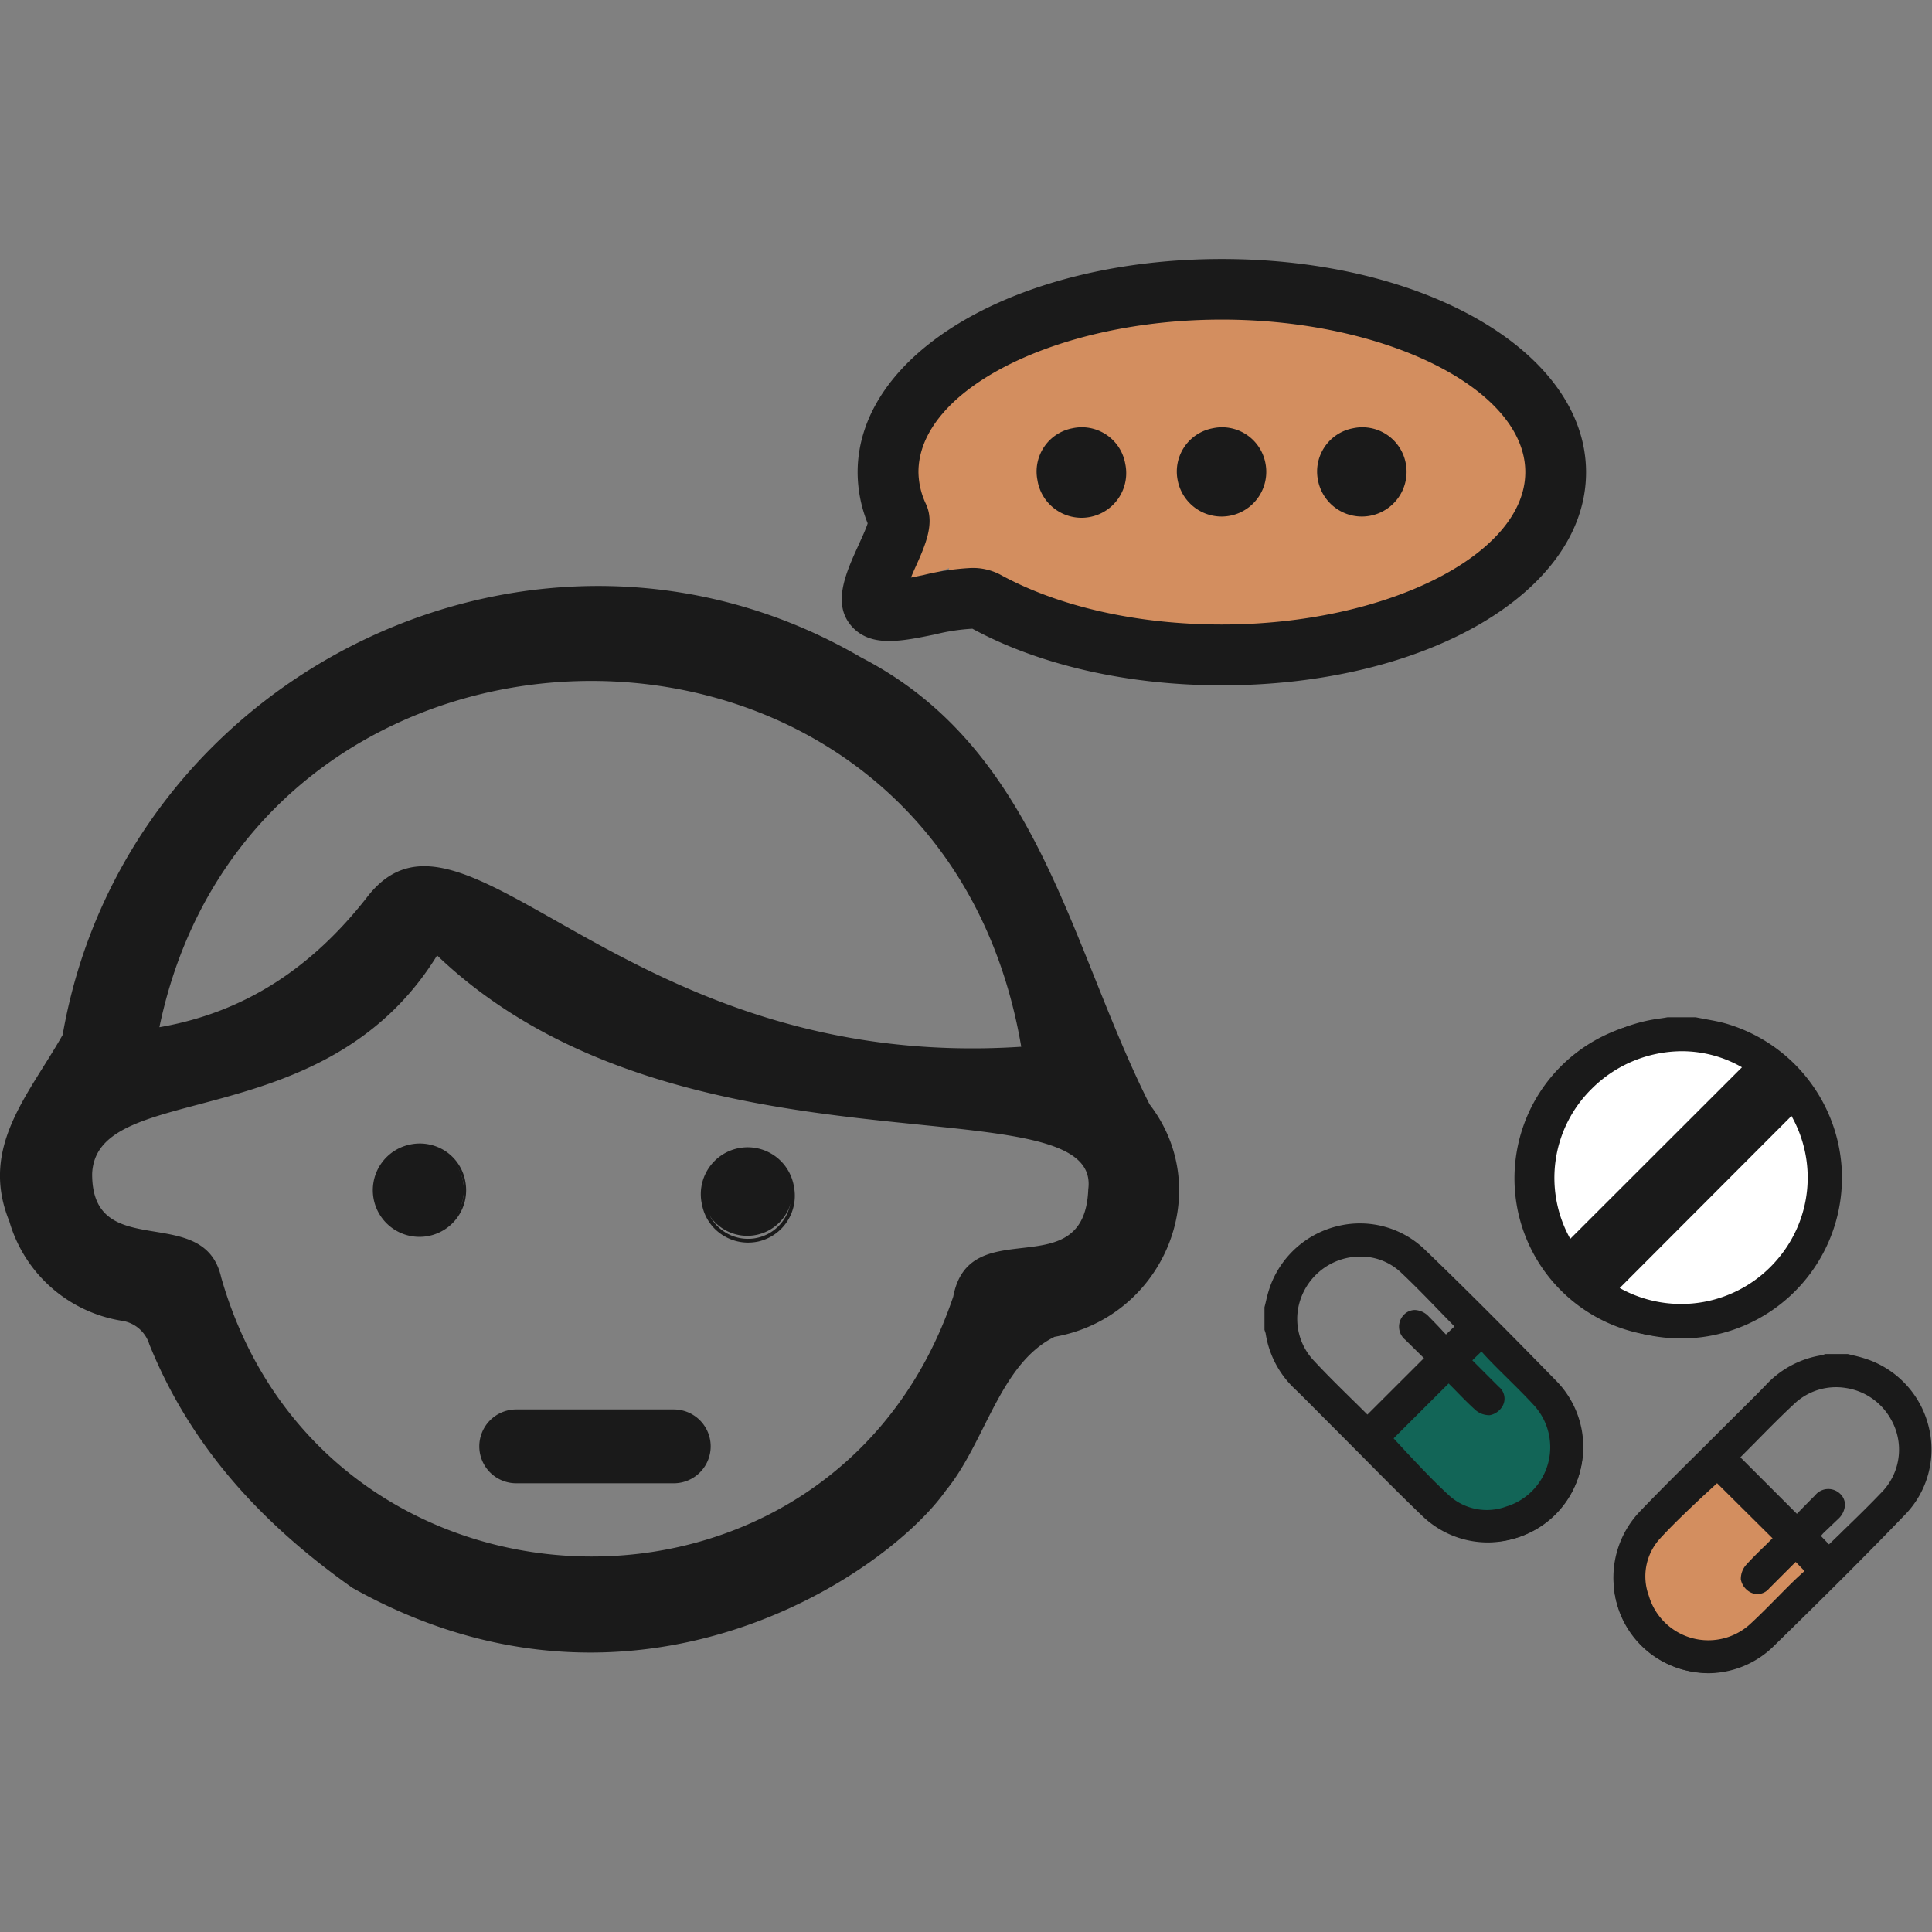 <svg id="Layer_1" data-name="Layer 1" xmlns="http://www.w3.org/2000/svg" viewBox="0 0 256 256"><rect x="0" y="0" width="256" height="256" fill="#808080" stroke="none"/><defs><style>.cls-1{fill:#fff;}.cls-2{fill:#d38e5f;}.cls-3{fill:#1a1a1a;}.cls-4{fill:#126557;}</style></defs><circle class="cls-1" cx="222.76" cy="156.09" r="18.61"/><polygon class="cls-2" points="227.25 192.99 242.18 207.92 230.57 219.52 223.63 219.52 217.53 213.42 217.53 205 227.25 192.99"/><path class="cls-3" d="M243.7,154.37a21.08,21.08,0,0,0-15.2-18.53c-.9-.24-1.81-.41-2.7-.57l-1.19-.22-.09,0H221l-.29.05-.64.1a21,21,0,0,0,2.7,41.91,20.2,20.2,0,0,0,4.52-.5A21,21,0,0,0,243.7,154.37Zm-12.49-13.05L208,164.51a16.92,16.92,0,0,1,2.69-20.45,17.19,17.19,0,0,1,12.15-5A16.23,16.23,0,0,1,231.21,141.32Zm4.5,25.75a16.87,16.87,0,0,1-21.49,3.68l23.21-23.2A16.8,16.8,0,0,1,235.71,167.07Zm-24.92,1.11-.12-.13L234.73,144l.13.14Z"/><path class="cls-3" d="M222.78,177.35a21.29,21.29,0,0,1-2.73-42.41l.53-.08.39-.07h3.55l.14,0,1.15.22c.93.17,1.85.33,2.76.58A21.34,21.34,0,0,1,244,154.35h0a21.29,21.29,0,0,1-16.59,22.49A20.61,20.61,0,0,1,222.78,177.35Zm1.69-42.08-3.46,0-.35.06-.55.09a20.79,20.79,0,0,0,2.67,41.41,20.27,20.27,0,0,0,4.47-.49,20.78,20.78,0,0,0,1.18-40.28c-.88-.24-1.79-.4-2.66-.56l-1.21-.23Zm-1.67,38a17,17,0,0,1-8.71-2.34l-.27-.16,23.65-23.64.17.26a17.12,17.12,0,0,1-1.74,19.81h0A17,17,0,0,1,222.8,173.3Zm-8.18-2.6a16.73,16.73,0,0,0,20.9-3.8h0a16.63,16.63,0,0,0,1.86-19Zm-3.83-2.17-.48-.48,24.42-24.41.49.49-.18.17ZM208,164.91l-.16-.27a17,17,0,0,1,2.73-20.75,17.47,17.47,0,0,1,12.32-5.1,16.52,16.52,0,0,1,8.49,2.31l.28.17Zm14.89-25.62a17,17,0,0,0-12,5,16.56,16.56,0,0,0-2.82,19.86l22.75-22.73A16,16,0,0,0,222.85,139.29Z"/><path class="cls-3" d="M255.45,189.41a12.42,12.42,0,0,0-7.75-8.91,18.42,18.42,0,0,0-2-.57l-.9-.22-2.92,0-.39.14a12.53,12.53,0,0,0-7.38,3.91c-1,1.09-2.13,2.15-3.21,3.22l-1.42,1.42-3.75,3.72c-2.74,2.72-5.58,5.54-8.31,8.38A12.38,12.38,0,0,0,235,218c7.11-6.94,12.48-12.31,17.39-17.41A12.16,12.16,0,0,0,255.45,189.41ZM244.39,203c-.69.66-1.37,1.32-2,2l-1.42-1.49.54-.52c.62-.6,1.29-1.25,1.95-1.91a2.41,2.41,0,0,0,.82-1.7,1.79,1.79,0,0,0-.61-1.31,2,2,0,0,0-2.93.25c-.69.69-1.37,1.39-2.06,2.09l-.52.54-7.84-7.85,2-2.06c1.72-1.75,3.5-3.55,5.32-5.25a8.32,8.32,0,0,1,7-2.13,8.53,8.53,0,0,1,6.14,4.27,8.33,8.33,0,0,1-1,9.74C248,199.5,246.17,201.28,244.39,203Zm-9.93,1.56c-1,.93-1.93,1.9-2.87,2.89a2.59,2.59,0,0,0-.7,1.79,2.22,2.22,0,0,0,1.12,1.5,1.79,1.79,0,0,0,2.2-.46l3-3,.44-.43.27-.26,1.52,1.57-.22.19c-.47.43-1,.89-1.47,1.37-.67.66-1.34,1.34-2,2-1.18,1.19-2.4,2.43-3.64,3.58a8.48,8.48,0,0,1-13.85-3.76,7.67,7.67,0,0,1,1.5-7.79c1.77-1.94,3.72-3.77,5.6-5.55l2.13-2,7.67,7.66Z"/><path class="cls-3" d="M226.41,221.71a12.68,12.68,0,0,1-9.15-21.4c2.77-2.89,5.72-5.81,8.32-8.38l.56-.56,3.18-3.17,1.51-1.5c1-1,2.1-2.08,3.12-3.14a12.82,12.82,0,0,1,7.53-4l.37-.14,3,0,.87.21a17.11,17.11,0,0,1,2,.59,12.63,12.63,0,0,1,7.9,9.08h0a12.38,12.38,0,0,1-3.15,11.36c-4.92,5.11-10.29,10.48-17.4,17.42A12.45,12.45,0,0,1,226.41,221.71Zm15.53-41.77-.34.13a12.31,12.31,0,0,0-7.29,3.84c-1,1.06-2.09,2.12-3.12,3.14l-1.52,1.51-3.18,3.17-.56.55c-2.6,2.57-5.54,5.49-8.31,8.37a12.12,12.12,0,0,0,17.17,17.12c7.11-6.93,12.47-12.3,17.39-17.41a11.88,11.88,0,0,0,3-10.9h0a12.16,12.16,0,0,0-7.58-8.73,18.81,18.81,0,0,0-2-.55l-.89-.22Zm-15.53,37.85a8.59,8.59,0,0,1-2.29-.31,8.7,8.7,0,0,1-6.07-5.88,7.88,7.88,0,0,1,1.55-8c1.77-2,3.72-3.78,5.6-5.55l2.15-2,.18-.17,8,8-1,1c-.92.91-1.87,1.84-2.77,2.8a2.33,2.33,0,0,0-.64,1.6,2,2,0,0,0,1,1.31,1.55,1.55,0,0,0,1.89-.42q1.51-1.53,3-3l.43-.43.28-.27.18-.16,1.86,1.93-.4.37c-.47.43-1,.89-1.46,1.36q-1,1-2,2l-.09.09c-1.15,1.16-2.34,2.37-3.56,3.49A8.67,8.67,0,0,1,226.41,217.79Zm1.11-21.26-2,1.84c-1.9,1.79-3.84,3.62-5.6,5.54a7.42,7.42,0,0,0-1.44,7.54A8.22,8.22,0,0,0,232,215.11c1.21-1.12,2.39-2.32,3.54-3.48l.09-.09c.67-.68,1.33-1.35,2-2,.49-.48,1-.94,1.48-1.37l0,0-1.17-1.21-.09.09-.43.43-3,3a2,2,0,0,1-2.5.5,2.45,2.45,0,0,1-1.25-1.7,2.81,2.81,0,0,1,.77-2c.91-1,1.86-1.91,2.79-2.81l.08-.09h0l.56-.55Zm14.82,8.82-1.76-1.84.71-.7c.63-.6,1.29-1.25,2-1.91a2.17,2.17,0,0,0,.74-1.52,1.54,1.54,0,0,0-.53-1.12,1.73,1.73,0,0,0-2.58.24c-.69.69-1.37,1.38-2.06,2.09l-.7.71-8.19-8.2.17-.17,1.73-1.75.31-.31c1.72-1.75,3.49-3.55,5.33-5.26a8.58,8.58,0,0,1,7.18-2.2,8.77,8.77,0,0,1,6.32,4.4,8.57,8.57,0,0,1-1.06,10c-1.75,1.86-3.66,3.71-5.35,5.35l-.41.39-1.63,1.6Zm-1.06-1.83,1.07,1.12,1.46-1.41.4-.4c1.69-1.63,3.59-3.48,5.34-5.33a8.07,8.07,0,0,0,1-9.45,8.24,8.24,0,0,0-6-4.14,8.05,8.05,0,0,0-6.76,2.07c-1.83,1.7-3.6,3.5-5.31,5.24l-.31.31-1.56,1.57,7.49,7.49.34-.35c.69-.71,1.37-1.4,2.06-2.09a2.25,2.25,0,0,1,3.28-.26,2,2,0,0,1,.69,1.48,2.69,2.69,0,0,1-.89,1.89l-2,1.91Z"/><polygon class="cls-4" points="181.12 190.87 196.05 175.93 207.66 187.54 207.66 194.48 201.56 200.58 193.13 200.58 181.12 190.87"/><path class="cls-3" d="M177.54,162.67a12.38,12.38,0,0,0-8.91,7.74,18.42,18.42,0,0,0-.57,2c-.07.31-.14.61-.22.91l0,2.92.14.38a12.53,12.53,0,0,0,3.91,7.38c1.09,1.06,2.15,2.13,3.22,3.21l1.42,1.42q1.88,1.88,3.72,3.75c2.73,2.75,5.54,5.59,8.38,8.31a12.37,12.37,0,0,0,17.47-17.52c-6.94-7.12-12.31-12.48-17.41-17.4A12.13,12.13,0,0,0,177.54,162.67Zm13.6,11.05,2,2-1.48,1.42-.53-.54c-.6-.62-1.25-1.29-1.91-1.95a2.38,2.38,0,0,0-1.7-.82,1.76,1.76,0,0,0-1.3.61,2,2,0,0,0,.24,2.93c.69.69,1.39,1.37,2.1,2.06l.53.52-7.84,7.84-2.07-2c-1.74-1.72-3.55-3.5-5.24-5.32a8.29,8.29,0,0,1-2.14-7,8.53,8.53,0,0,1,4.27-6.14,8.33,8.33,0,0,1,9.74,1C187.63,170.11,189.42,172,191.14,173.72Zm1.56,9.94c.93.94,1.9,1.93,2.9,2.86a2.56,2.56,0,0,0,1.78.7,2.26,2.26,0,0,0,1.51-1.12,1.79,1.79,0,0,0-.47-2.2l-3-3-.43-.44-.26-.27,1.57-1.51.19.21c.43.47.89,1,1.37,1.47.66.67,1.34,1.34,2,2,1.2,1.18,2.43,2.4,3.58,3.65a8.47,8.47,0,0,1-3.76,13.84,7.65,7.65,0,0,1-7.78-1.49c-1.95-1.78-3.78-3.73-5.56-5.61q-1-1.08-2-2.13l7.67-7.67Z"/><path class="cls-3" d="M197.15,204.38a12.52,12.52,0,0,1-8.71-3.53c-2.88-2.76-5.8-5.71-8.38-8.32l-.61-.61c-1-1-2.07-2.09-3.12-3.13l-1.49-1.5c-1-1-2.08-2.1-3.14-3.13a12.75,12.75,0,0,1-4-7.5l-.15-.45,0-3c.08-.29.15-.59.22-.89a16,16,0,0,1,.58-2,12.67,12.67,0,0,1,9.08-7.9h0a12.38,12.38,0,0,1,11.36,3.15c5.11,4.92,10.48,10.29,17.42,17.4a12.48,12.48,0,0,1-.13,17.63A12.61,12.61,0,0,1,197.15,204.38Zm-29.08-28.21.14.39A12.26,12.26,0,0,0,172,183.8c1.07,1,2.13,2.11,3.16,3.14l1.49,1.5q1.56,1.56,3.11,3.13l.61.61c2.58,2.6,5.5,5.55,8.37,8.31a12.12,12.12,0,0,0,17.12-17.17c-6.93-7.11-12.3-12.47-17.4-17.39a11.91,11.91,0,0,0-10.91-3h0a12.14,12.14,0,0,0-8.72,7.59,16.51,16.51,0,0,0-.56,1.94c-.07.31-.14.6-.22.89Zm28.78,24.34a7.39,7.39,0,0,1-5.14-2c-1.94-1.77-3.77-3.71-5.53-5.59l-2.05-2.16-.17-.17,8-8,1,1c.9.92,1.83,1.87,2.8,2.77a2.3,2.3,0,0,0,1.59.63,2,2,0,0,0,1.31-1,1.56,1.56,0,0,0-.42-1.9l-3-3-.44-.43a3.45,3.45,0,0,1-.26-.28l-.17-.18,1.93-1.86.37.4c.38.43.86,1,1.36,1.46.66.68,1.33,1.34,2,2l.09.09c1.16,1.15,2.37,2.34,3.49,3.56a8.72,8.72,0,0,1-3.87,14.25A10,10,0,0,1,196.85,200.51Zm-12.19-9.92,1.85,2c1.79,1.9,3.61,3.84,5.53,5.59a7.44,7.44,0,0,0,7.55,1.44,8.22,8.22,0,0,0,3.65-13.43c-1.12-1.22-2.32-2.4-3.48-3.55l-.09-.09c-.68-.67-1.35-1.33-2-2-.5-.51-1-1.05-1.37-1.47l0,0-1.21,1.17.09.09.43.43,3,3a2,2,0,0,1,.51,2.5,2.49,2.49,0,0,1-1.71,1.25,2.78,2.78,0,0,1-2-.77c-1-.91-1.91-1.86-2.81-2.78l-.65-.65Zm-3.42-2.41-.18-.17-1.71-1.69L179,186c-1.75-1.72-3.55-3.5-5.26-5.33a8.54,8.54,0,0,1-2.19-7.18,8.73,8.73,0,0,1,4.39-6.32,8.57,8.57,0,0,1,10,1.06c1.86,1.75,3.63,3.58,5.35,5.35l.36.37c.54.56,1.08,1.12,1.63,1.67l.18.18-1.85,1.76-.69-.71c-.61-.63-1.26-1.29-1.92-1.95a2.14,2.14,0,0,0-1.52-.75,1.54,1.54,0,0,0-1.12.53,1.74,1.74,0,0,0,.24,2.58l2.09,2.06.72.7Zm-1-21.68a8.37,8.37,0,0,0-8.25,7,8.05,8.05,0,0,0,2.07,6.76c1.69,1.82,3.5,3.6,5.24,5.31l.36.35,1.53,1.52,7.49-7.48-.36-.35-2.09-2.06a2.25,2.25,0,0,1-.26-3.28,2.06,2.06,0,0,1,1.48-.69,2.67,2.67,0,0,1,1.89.89c.66.67,1.31,1.33,1.91,2l.35.36,1.12-1.07-1.45-1.49-.36-.37c-1.71-1.77-3.48-3.6-5.33-5.34A7.75,7.75,0,0,0,180.29,166.5Z"/><path class="cls-2" d="M115.34,79.13l4.18-10.65,1.15-11.86s7.49-20.11,42.27-17.89S204.76,53.2,204.76,58s1.41,26.13-40,27.34-39-10.06-39-10.06Z"/><path class="cls-3" d="M46.7,210.4C34.82,202,25.31,191.81,19.79,178.14A4.5,4.5,0,0,0,16.08,175,18.56,18.56,0,0,1,1.24,161.84c-4-9.83,2.54-16.71,7.06-24.71,8.42-48.32,63.23-74.86,105.83-50,23.5,12.13,27.49,37.89,38.19,59.19,8.88,11.54,1.82,28.29-12.59,30.82-7.27,3.59-9.16,14-14.42,20.39C117.29,208.82,84,231.3,46.7,210.4Zm11.22-83.8C43,150.8,12.77,143,12.21,155.51c-.08,12,14.84,3.64,17.1,13.76,13.66,47.82,81,49.88,97,2.54,2.16-11.44,17.39-1.14,17.89-14.21C146.18,142.94,90.23,157.47,57.92,126.6Zm77.4,12.1c-11-64.64-101.45-63.75-114.2-2.59,11.56-2,20.35-8.11,27.41-17.09C61.43,101.94,82,142.17,135.32,138.7Z"/><path class="cls-3" d="M105,157.28a6,6,0,0,1-11.67,2.38,6.07,6.07,0,0,1,4.8-7.07A6,6,0,0,1,105,157.28Z"/><path class="cls-3" d="M99.11,164.65a6.22,6.22,0,0,1-3.37-1,6.1,6.1,0,0,1-2.7-3.94,6.21,6.21,0,1,1,12.16-2.48h0a6.22,6.22,0,0,1-4.69,7.27A6.59,6.59,0,0,1,99.11,164.65Zm0-11.9a5.41,5.41,0,0,0-1,.09,5.7,5.7,0,1,0,6.59,4.49h0A5.76,5.76,0,0,0,99.1,152.75Z"/><path class="cls-3" d="M54.37,151.9a5.85,5.85,0,0,1,7,4.71,5.92,5.92,0,1,1-11.65,2.14A5.84,5.84,0,0,1,54.37,151.9Z"/><path class="cls-3" d="M55.58,163.89a6.18,6.18,0,0,1-1.26-12.23h0a6.2,6.2,0,0,1,4.76.91,6.09,6.09,0,0,1,2.58,4,6.18,6.18,0,0,1-4.81,7.19A6.1,6.1,0,0,1,55.58,163.89Zm-1.16-11.74A5.6,5.6,0,0,0,50,158.7a5.68,5.68,0,0,0,2.46,3.73,5.55,5.55,0,0,0,4.28.83,5.68,5.68,0,1,0-2.33-11.11Z"/><path class="cls-3" d="M142.1,56.75a5.84,5.84,0,0,1,7,4.7,5.92,5.92,0,1,1-11.64,2.14A5.83,5.83,0,0,1,142.1,56.75Z"/><path class="cls-3" d="M160.69,56.75a5.85,5.85,0,0,1,7,4.7,5.92,5.92,0,1,1-11.65,2.14A5.83,5.83,0,0,1,160.69,56.75Z"/><path class="cls-3" d="M179.28,56.75a5.85,5.85,0,0,1,7,4.7,5.92,5.92,0,1,1-11.65,2.14A5.83,5.83,0,0,1,179.28,56.75Z"/><path class="cls-3" d="M89.28,196.54H68.4a4.89,4.89,0,1,1,0-9.78H89.28a4.89,4.89,0,0,1,0,9.78Z"/><path class="cls-3" d="M161.9,90.81c-12.41,0-24.13-2.66-33.05-7.5a26.11,26.11,0,0,0-4.93.75c-4.44.91-8.27,1.7-10.82-.81-3-3-1.06-7.25.65-11,.4-.9,1-2.16,1.22-2.91a18.13,18.13,0,0,1-1.33-6.76c0-15.85,21.2-28.26,48.26-28.26s48.26,12.41,48.26,28.26S189,90.81,161.9,90.81ZM128.65,75.26a7.82,7.82,0,0,1,3.83.85c7.78,4.28,18.23,6.64,29.42,6.64,21.79,0,40.21-9.25,40.21-20.2s-18.42-20.2-40.21-20.2-40.2,9.25-40.2,20.2a10.18,10.18,0,0,0,1,4.25c1.2,2.61-.08,5.45-1.57,8.73-.12.29-.27.61-.42,1l1.63-.33A33,33,0,0,1,128.65,75.26Zm-13.31-5.1Z"/></svg>